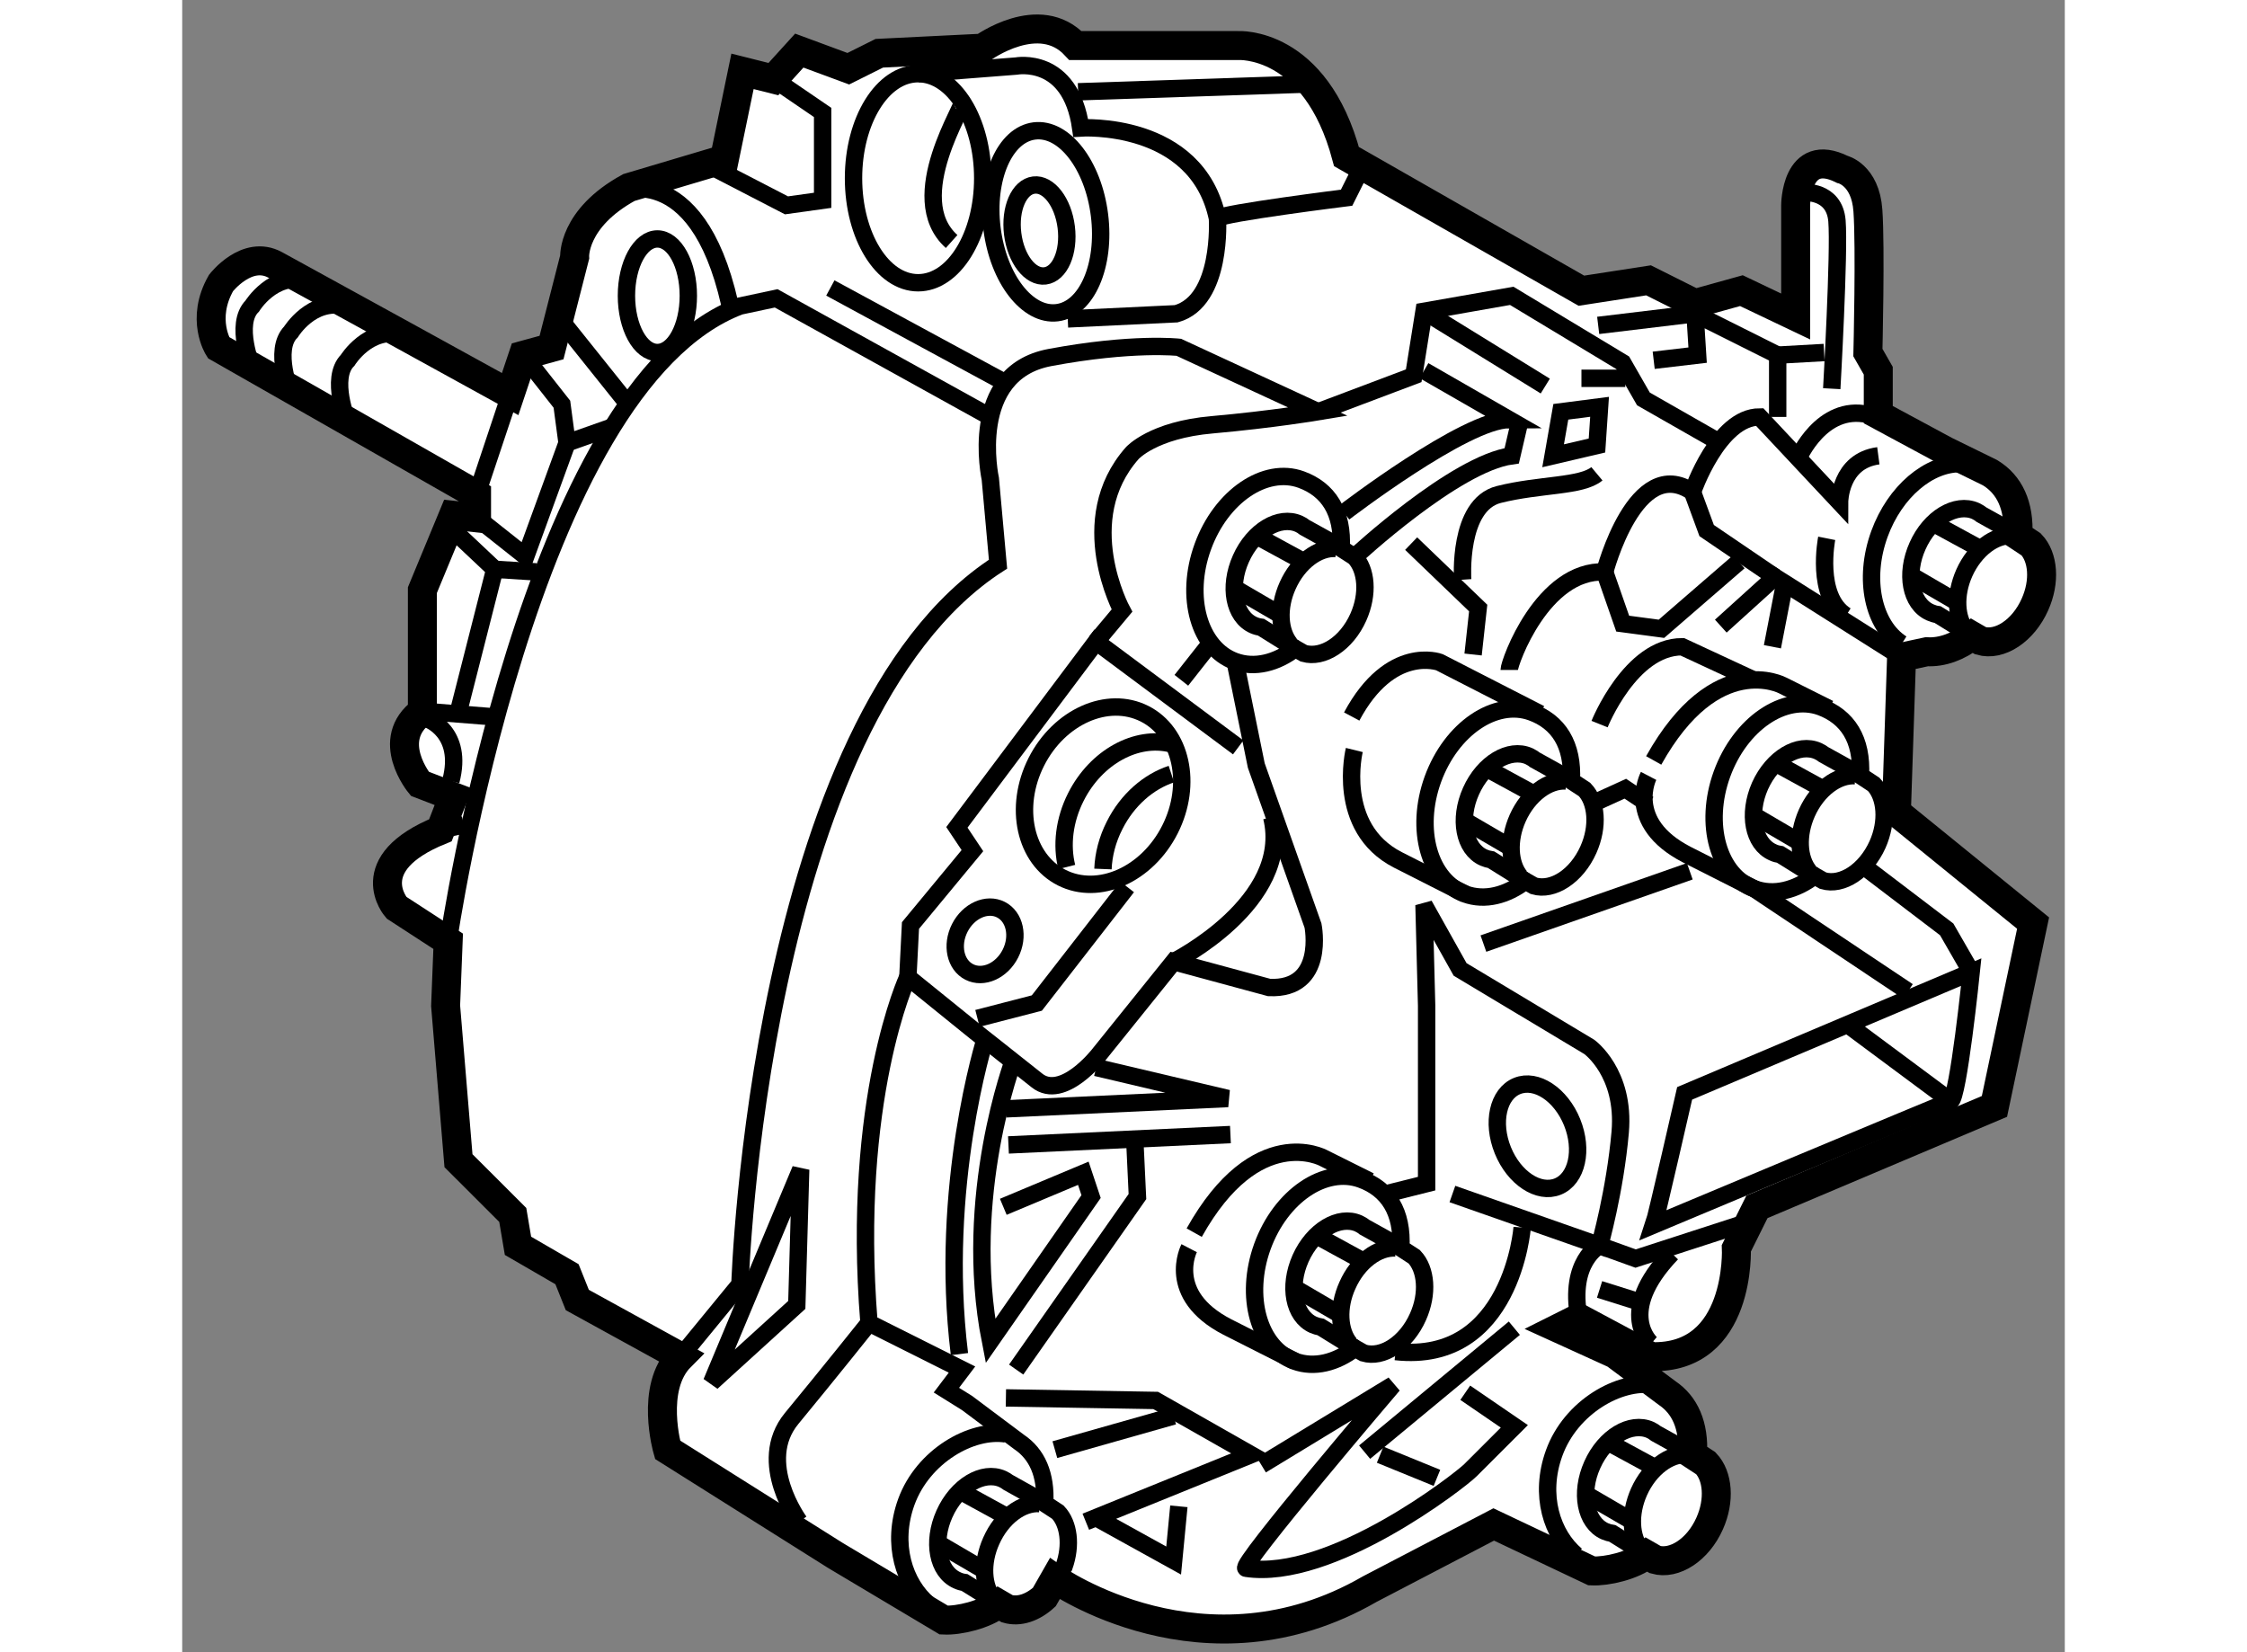 <?xml version="1.0" encoding="utf-8"?>
<!-- Generator: Adobe Illustrator 15.1.0, SVG Export Plug-In . SVG Version: 6.00 Build 0)  -->
<!DOCTYPE svg PUBLIC "-//W3C//DTD SVG 1.1//EN" "http://www.w3.org/Graphics/SVG/1.1/DTD/svg11.dtd">
<svg version="1.1" xmlns="http://www.w3.org/2000/svg" xmlns:xlink="http://www.w3.org/1999/xlink" x="0px" y="0px" width="244.8px"
	 height="180px" viewBox="175.885 125.456 32.491 28.515" enable-background="new 0 0 244.8 180" xml:space="preserve">
	
<rect x="175.885" y="125.456" width="32.491" height="28.515" fill="#808080" stroke="none"/>
	
<g><path fill="#FFFFFF" stroke="#000000" stroke-width="0.5" d="M198.52,151.766l1.692,0.802c0.264,0.012,0.705-0.091,0.948-0.28
				l0.148,0.085c0.328,0.095,0.737-0.169,0.939-0.624c0.179-0.4,0.142-0.821-0.067-1.04l-0.228-0.149
				c0.028-0.504-0.133-0.856-0.439-1.062l-0.9-0.672l-0.98-0.446l0.356-0.178l1.248,0.668c1.559,0.045,1.471-1.871,1.471-1.871
				l0.355-0.714l4.099-1.734l0.667-3.164l-2.359-1.916l0.089-2.674l0.435-0.093c0.264,0.015,0.537-0.086,0.781-0.275l0.147,0.085
				c0.327,0.097,0.736-0.17,0.938-0.624c0.18-0.4,0.144-0.82-0.065-1.039l-0.228-0.151c0.028-0.523-0.148-0.884-0.481-1.086
				l-0.771-0.378l-1.158-0.624v-0.758l-0.179-0.313c0,0,0.045-1.828,0-2.45c-0.043-0.624-0.444-0.713-0.444-0.713
				c-0.803-0.4-0.803,0.623-0.803,0.623v1.917l-0.936-0.446l-0.802,0.223l-0.801-0.401l-1.159,0.179l-4.054-2.315
				c-0.534-2.004-1.871-1.916-1.871-1.916h-2.807c-0.623-0.669-1.602,0.045-1.602,0.045l-1.783,0.088l-0.535,0.267l-0.846-0.313
				l-0.447,0.492l-0.533-0.134l-0.313,1.515l-1.647,0.49c-0.979,0.535-0.937,1.202-0.937,1.202l-0.399,1.56l-0.49,0.134l-0.224,0.669
				c0,0-3.563-1.962-4.055-2.229c-0.489-0.267-0.935,0.312-0.935,0.312c-0.356,0.624-0.044,1.115-0.044,1.115l4.454,2.539v0.399
				l-0.4-0.044l-0.535,1.292v2.093c-0.668,0.493-0.044,1.249-0.044,1.249l0.579,0.223l-0.224,0.579
				c-1.424,0.578-0.758,1.336-0.758,1.336l0.892,0.58l-0.044,1.113l0.222,2.674l0.937,0.936l0.09,0.533l0.846,0.49l0.178,0.445
				l1.782,0.98c-0.534,0.535-0.224,1.605-0.224,1.605l2.897,1.824l1.87,1.115c0.264,0.013,0.705-0.093,0.947-0.281l0.148,0.086
				c0.206,0.06,0.442-0.021,0.64-0.203l0.18-0.315c0,0,2.584,1.827,5.436,0.179L198.52,151.766z"></path><path fill="none" stroke="#000000" stroke-width="0.3" d="M204.049,140.568l-0.584-0.364c-0.044-0.007-0.087-0.018-0.128-0.038
				c-0.337-0.148-0.435-0.663-0.221-1.146c0.217-0.482,0.665-0.752,1.001-0.601c0.037,0.017,0.07,0.037,0.101,0.061l0.613,0.34"></path><path fill="none" stroke="#000000" stroke-width="0.3" d="M204.761,138.844c-0.307-0.021-0.655,0.235-0.837,0.643
				c-0.171,0.384-0.146,0.787,0.042,1.013"></path><path fill="none" stroke="#000000" stroke-width="0.3" d="M193.264,146.998c0,0-0.419,0.804,0.658,1.36l1.166,0.59"></path><path fill="none" stroke="#000000" stroke-width="0.3" d="M196.382,145.841l-0.804-0.401c0,0-1.156-0.625-2.227,1.29"></path><line fill="none" stroke="#000000" stroke-width="0.3" x1="198.876" y1="148.379" x2="196.292" y2="150.518"></line><path fill="none" stroke="#000000" stroke-width="0.3" d="M198.029,149.493l0.847,0.58l-0.758,0.757
				c-0.178,0.178-2.405,1.915-3.874,1.692c-0.141-0.023,2.539-3.164,2.539-3.164l-2.273,1.382"></path><line fill="none" stroke="#000000" stroke-width="0.3" x1="196.56" y1="150.562" x2="197.54" y2="150.962"></line><polyline fill="none" stroke="#000000" stroke-width="0.3" points="191.705,151.675 192.996,152.389 193.086,151.453 		"></polyline><line fill="none" stroke="#000000" stroke-width="0.3" x1="190.946" y1="150.475" x2="192.996" y2="149.894"></line><polyline fill="none" stroke="#000000" stroke-width="0.3" points="190.101,149.582 192.685,149.626 194.332,150.562 
				191.48,151.719 		"></polyline><line fill="none" stroke="#000000" stroke-width="0.3" x1="194.459" y1="134.723" x2="195.194" y2="135.123"></line><line fill="none" stroke="#000000" stroke-width="0.3" x1="194.058" y1="135.613" x2="194.86" y2="136.08"></line><path fill="none" stroke="#000000" stroke-width="0.3" d="M196.117,135.069c0.209,0.217,0.245,0.639,0.066,1.039
				c-0.203,0.455-0.612,0.718-0.94,0.624l-0.148-0.084c-0.323,0.25-0.701,0.346-1.038,0.224c-0.623-0.226-0.873-1.114-0.558-1.98
				c0.314-0.867,1.075-1.387,1.699-1.159c0.466,0.17,0.724,0.561,0.689,1.188L196.117,135.069z"></path><path fill="none" stroke="#000000" stroke-width="0.3" d="M195.088,136.646l-0.584-0.365c-0.045-0.006-0.088-0.018-0.129-0.036
				c-0.337-0.15-0.435-0.664-0.218-1.147c0.215-0.483,0.663-0.752,1.001-0.601c0.036,0.016,0.068,0.036,0.099,0.061l0.613,0.339"></path><path fill="none" stroke="#000000" stroke-width="0.3" d="M195.799,134.922c-0.306-0.022-0.653,0.233-0.835,0.641
				c-0.173,0.384-0.146,0.785,0.042,1.012"></path><line fill="none" stroke="#000000" stroke-width="0.3" x1="206.137" y1="134.503" x2="206.872" y2="134.903"></line><line fill="none" stroke="#000000" stroke-width="0.3" x1="205.736" y1="135.394" x2="206.538" y2="135.861"></line><path fill="none" stroke="#000000" stroke-width="0.3" d="M206.766,136.425l-0.584-0.362c-0.045-0.006-0.087-0.02-0.129-0.038
				c-0.337-0.15-0.435-0.664-0.218-1.146c0.215-0.485,0.664-0.752,1.001-0.604c0.036,0.018,0.069,0.036,0.1,0.062l0.612,0.341"></path><path fill="none" stroke="#000000" stroke-width="0.3" d="M207.478,134.701c-0.307-0.021-0.653,0.234-0.836,0.642
				c-0.171,0.384-0.146,0.787,0.042,1.012"></path><line fill="none" stroke="#000000" stroke-width="0.3" x1="189.344" y1="151.208" x2="190.077" y2="151.609"></line><line fill="none" stroke="#000000" stroke-width="0.3" x1="188.942" y1="152.098" x2="189.743" y2="152.567"></line><path fill="none" stroke="#000000" stroke-width="0.3" d="M205.562,136.567c-0.494-0.315-0.669-1.114-0.385-1.895
				c0.268-0.735,0.854-1.222,1.405-1.214"></path><path fill="none" stroke="#000000" stroke-width="0.3" d="M188.765,153.146c-0.42-0.354-0.646-1.04-0.383-1.768
				c0.289-0.794,1.13-1.267,1.719-1.174"></path><path fill="none" stroke="#000000" stroke-width="0.3" d="M189.972,153.131l-0.584-0.363c-0.044-0.006-0.087-0.018-0.129-0.038
				c-0.338-0.15-0.435-0.664-0.219-1.146c0.216-0.483,0.664-0.752,1.001-0.603c0.036,0.016,0.069,0.037,0.1,0.06l0.613,0.342"></path><path fill="none" stroke="#000000" stroke-width="0.3" d="M190.684,151.406c-0.307-0.021-0.655,0.234-0.836,0.644
				c-0.172,0.383-0.145,0.785,0.041,1.01"></path><line fill="none" stroke="#000000" stroke-width="0.3" x1="200.524" y1="150.363" x2="201.259" y2="150.762"></line><line fill="none" stroke="#000000" stroke-width="0.3" x1="200.123" y1="151.252" x2="200.926" y2="151.719"></line><path fill="none" stroke="#000000" stroke-width="0.3" d="M199.945,152.299c-0.42-0.354-0.646-1.038-0.381-1.768
				c0.288-0.793,1.129-1.266,1.717-1.173"></path><path fill="none" stroke="#000000" stroke-width="0.3" d="M201.152,152.285l-0.584-0.364c-0.044-0.007-0.086-0.019-0.129-0.037
				c-0.336-0.149-0.435-0.664-0.218-1.147c0.215-0.483,0.664-0.752,1.002-0.602c0.035,0.018,0.067,0.036,0.099,0.062l0.613,0.34"></path><path fill="none" stroke="#000000" stroke-width="0.3" d="M201.864,150.561c-0.307-0.021-0.654,0.235-0.836,0.641
				c-0.172,0.386-0.145,0.787,0.042,1.013"></path><line fill="none" stroke="#000000" stroke-width="0.3" x1="195.49" y1="146.797" x2="196.226" y2="147.199"></line><line fill="none" stroke="#000000" stroke-width="0.3" x1="195.089" y1="147.689" x2="195.891" y2="148.157"></line><path fill="none" stroke="#000000" stroke-width="0.3" d="M197.148,147.146c0.207,0.218,0.244,0.638,0.064,1.038
				c-0.202,0.454-0.61,0.721-0.938,0.623l-0.148-0.083c-0.325,0.251-0.703,0.348-1.039,0.225c-0.623-0.228-0.873-1.112-0.559-1.981
				c0.315-0.867,1.076-1.386,1.7-1.159c0.467,0.168,0.724,0.562,0.689,1.187L197.148,147.146z"></path><path fill="none" stroke="#000000" stroke-width="0.3" d="M196.119,148.72l-0.584-0.361c-0.045-0.008-0.087-0.021-0.128-0.038
				c-0.338-0.151-0.436-0.664-0.22-1.147s0.664-0.752,1.001-0.602c0.035,0.017,0.069,0.036,0.1,0.062l0.613,0.34"></path><path fill="none" stroke="#000000" stroke-width="0.3" d="M196.83,146.995c-0.306-0.02-0.654,0.235-0.835,0.645
				c-0.173,0.382-0.146,0.786,0.041,1.01"></path><path fill="none" stroke="#000000" stroke-width="0.3" d="M196.648,146.063l0.714-0.179v-3.073l-0.045-1.737l0.623,1.113
				l2.229,1.337c0,0,0.622,0.444,0.534,1.47c-0.09,1.024-0.356,1.96-0.356,1.96l-2.54-0.891"></path><polyline fill="none" stroke="#000000" stroke-width="0.3" points="190.101,144.593 193.932,144.415 191.658,143.879 		"></polyline><line fill="none" stroke="#000000" stroke-width="0.3" x1="190.145" y1="145.216" x2="193.976" y2="145.037"></line><path fill="none" stroke="#000000" stroke-width="0.3" d="M190.056,146.284l1.381-0.579l0.134,0.402l-1.737,2.494
				c-0.491-2.495,0.401-4.854,0.401-4.854"></path><path fill="none" stroke="#000000" stroke-width="0.3" d="M189.743,143.391c0,0-0.801,2.538-0.444,5.435"></path><path fill="none" stroke="#000000" stroke-width="0.3" d="M188.407,142.32c0,0-0.98,2.095-0.669,5.969l1.605,0.804l-0.269,0.355
				l0.356,0.222l0.899,0.673c0.308,0.207,0.469,0.559,0.441,1.062l0.228,0.149c0.19,0.2,0.237,0.569,0.108,0.935l-0.162,0.212"></path><line fill="none" stroke="#000000" stroke-width="0.3" x1="187.071" y1="130.426" x2="190.011" y2="132.019"></line><path fill="none" stroke="#000000" stroke-width="0.3" d="M184.487,148.869l1.024-1.248c0,0,0.312-9.755,4.454-12.428
				l-0.133-1.472c0,0-0.401-1.824,1.025-2.094c1.425-0.267,2.228-0.177,2.228-0.177l2.404,1.112c0,0-0.801,0.134-1.827,0.225
				c-1.023,0.088-1.38,0.489-1.38,0.489c-1.024,1.158-0.178,2.718-0.178,2.718l-0.447,0.535"></path><path fill="none" stroke="#000000" stroke-width="0.3" d="M192.996,142.053c0,0,2.049-1.024,1.693-2.493"></path><path fill="none" stroke="#000000" stroke-width="0.3" d="M191.776,140.454c0.01-0.249,0.075-0.507,0.202-0.756
				c0.222-0.442,0.588-0.753,0.979-0.882"></path><path fill="none" stroke="#000000" stroke-width="0.3" d="M191.151,140.419c-0.093-0.371-0.046-0.806,0.158-1.209
				c0.351-0.695,1.048-1.066,1.646-0.916"></path><ellipse transform="matrix(0.893 0.451 -0.451 0.893 83.223 -71.498)" fill="none" stroke="#000000" stroke-width="0.3" cx="191.797" cy="139.066" rx="1.292" ry="1.584"></ellipse><ellipse transform="matrix(0.892 0.452 -0.452 0.892 84.532 -70.464)" fill="none" stroke="#000000" stroke-width="0.3" cx="189.748" cy="141.694" rx="0.49" ry="0.603"></ellipse><polyline fill="none" stroke="#000000" stroke-width="0.3" points="192.193,140.762 190.635,142.767 189.61,143.032 		"></polyline><path fill="none" stroke="#000000" stroke-width="0.3" d="M194.057,136.872l0.365,1.795l0.979,2.763c0,0,0.225,1.114-0.757,1.069
				l-1.647-0.446l-1.291,1.604c0,0-0.624,0.803-1.07,0.446c-0.445-0.355-1.069-0.846-1.069-0.846l-1.158-0.937l0.045-0.891
				l1.069-1.292l-0.268-0.402l2.404-3.205l2.451,1.825"></path><line fill="none" stroke="#000000" stroke-width="0.3" x1="193.129" y1="137.197" x2="193.62" y2="136.574"></line><path fill="none" stroke="#000000" stroke-width="0.3" d="M196.114,138.4c0,0-0.33,1.339,0.749,1.895l1.165,0.591"></path><path fill="none" stroke="#000000" stroke-width="0.3" d="M199.322,137.776l-1.739-0.891c0,0-0.846-0.312-1.514,0.937"></path><line fill="none" stroke="#000000" stroke-width="0.3" x1="198.43" y1="138.735" x2="199.165" y2="139.135"></line><line fill="none" stroke="#000000" stroke-width="0.3" x1="198.029" y1="139.626" x2="198.831" y2="140.094"></line><path fill="none" stroke="#000000" stroke-width="0.3" d="M200.088,139.082c0.209,0.217,0.245,0.639,0.066,1.038
				c-0.203,0.456-0.612,0.721-0.939,0.625l-0.148-0.084c-0.325,0.25-0.701,0.347-1.038,0.225c-0.624-0.228-0.873-1.114-0.559-1.981
				c0.316-0.869,1.076-1.387,1.7-1.16c0.467,0.169,0.723,0.562,0.69,1.188L200.088,139.082z"></path><path fill="none" stroke="#000000" stroke-width="0.3" d="M199.059,140.658l-0.583-0.364c-0.044-0.007-0.087-0.019-0.129-0.037
				c-0.337-0.15-0.436-0.665-0.219-1.147c0.215-0.483,0.663-0.752,1.001-0.603c0.036,0.019,0.07,0.037,0.1,0.062l0.613,0.34"></path><path fill="none" stroke="#000000" stroke-width="0.3" d="M199.771,138.935c-0.307-0.023-0.655,0.233-0.837,0.64
				c-0.171,0.384-0.145,0.786,0.042,1.012"></path><path fill="none" stroke="#000000" stroke-width="0.3" d="M201.193,138.847c0,0-0.419,0.802,0.658,1.358l1.166,0.59l2.652,1.771"></path><path fill="none" stroke="#000000" stroke-width="0.3" d="M204.311,137.688l-0.801-0.401c0,0-1.157-0.624-2.229,1.293"></path><line fill="none" stroke="#000000" stroke-width="0.3" x1="203.421" y1="138.646" x2="204.155" y2="139.048"></line><line fill="none" stroke="#000000" stroke-width="0.3" x1="203.02" y1="139.535" x2="203.82" y2="140.004"></line><path fill="none" stroke="#000000" stroke-width="0.3" d="M205.078,138.993c0.208,0.219,0.244,0.64,0.066,1.039
				c-0.205,0.454-0.611,0.72-0.939,0.623l-0.147-0.083c-0.327,0.25-0.704,0.346-1.04,0.223c-0.623-0.226-0.873-1.112-0.559-1.979
				c0.315-0.867,1.075-1.386,1.699-1.162c0.468,0.172,0.725,0.563,0.691,1.188L205.078,138.993z"></path><line fill="none" stroke="#000000" stroke-width="0.3" x1="191.347" y1="127.04" x2="195.269" y2="126.908"></line><path fill="none" stroke="#000000" stroke-width="0.3" d="M193.753,129.225c0.09-0.09,2.228-0.357,2.228-0.357l0.223-0.446"></path><path fill="none" stroke="#000000" stroke-width="0.3" d="M189.342,127.221c0.09,0-1.024,1.646-0.178,2.403"></path><ellipse transform="matrix(0.992 -0.123 0.123 0.992 -14.52 24.56)" fill="none" stroke="#000000" stroke-width="0.3" cx="190.813" cy="129.379" rx="0.466" ry="0.79"></ellipse><ellipse transform="matrix(0.992 -0.124 0.124 0.992 -14.54 24.6)" fill="none" stroke="#000000" stroke-width="0.3" cx="190.812" cy="129.38" rx="0.935" ry="1.581"></ellipse><path fill="none" stroke="#000000" stroke-width="0.3" d="M188.585,126.728l1.693-0.132c0,0,0.936-0.18,1.114,1.068
				c0,0,2.004-0.133,2.36,1.561c0,0,0.09,1.423-0.712,1.646l-1.872,0.089"></path><ellipse fill="none" stroke="#000000" stroke-width="0.3" cx="188.586" cy="128.532" rx="1.115" ry="1.804"></ellipse><ellipse fill="none" stroke="#000000" stroke-width="0.3" cx="184.086" cy="130.56" rx="0.534" ry="0.98"></ellipse><path fill="none" stroke="#000000" stroke-width="0.3" d="M180.478,141.697c0,0,1.382-9.578,5.034-10.959l0.624-0.133l3.697,2.047
				"></path><line fill="none" stroke="#000000" stroke-width="0.3" x1="204.222" y1="131.54" x2="203.421" y2="131.585"></line><path fill="none" stroke="#000000" stroke-width="0.3" d="M203.776,133.366c0,0,0.402-0.935,1.202-0.756"></path><path fill="none" stroke="#000000" stroke-width="0.3" d="M197.984,135.461c0,0-0.089-1.292,0.625-1.471
				c0.713-0.179,1.425-0.134,1.692-0.357"></path><polyline fill="none" stroke="#000000" stroke-width="0.3" points="197.095,134.838 198.252,135.95 198.164,136.752 		"></polyline><path fill="none" stroke="#000000" stroke-width="0.3" d="M200.347,137.953c0,0,0.534-1.335,1.426-1.335l1.247,0.579"></path><polyline fill="none" stroke="#000000" stroke-width="0.3" points="201.193,139.336 200.791,139.068 200.302,139.291 		"></polyline><line fill="none" stroke="#000000" stroke-width="0.3" x1="203.33" y1="136.618" x2="203.554" y2="135.461"></line><path fill="none" stroke="#000000" stroke-width="0.3" d="M198.787,137.019c0-0.133,0.579-1.737,1.648-1.692l0.311,0.892
				l0.669,0.089l1.336-1.157"></path><polyline fill="none" stroke="#000000" stroke-width="0.3" points="205.559,136.796 203.375,135.415 202.439,136.262 		"></polyline><path fill="none" stroke="#000000" stroke-width="0.3" d="M203.866,128.778c0,0,0.534-0.045,0.578,0.49
				c0.044,0.534-0.09,2.896-0.09,2.896"></path><polyline fill="none" stroke="#000000" stroke-width="0.3" points="201.281,131.674 202.039,131.585 201.994,130.871 
				203.421,131.585 203.421,132.652 		"></polyline><polygon fill="none" stroke="#000000" stroke-width="0.3" points="200.347,132.477 199.678,132.563 199.545,133.322 
				200.302,133.145 		"></polygon><line fill="none" stroke="#000000" stroke-width="0.3" x1="200.034" y1="131.985" x2="200.791" y2="131.985"></line><line fill="none" stroke="#000000" stroke-width="0.3" x1="197.317" y1="130.828" x2="199.41" y2="132.119"></line><path fill="none" stroke="#000000" stroke-width="0.3" d="M197.317,131.853l1.47,0.845c-0.758,0-2.851,1.605-2.851,1.605"></path><path fill="none" stroke="#000000" stroke-width="0.3" d="M196.117,135.069c0,0,1.735-1.613,2.714-1.747l0.135-0.58"></path><path fill="none" stroke="#000000" stroke-width="0.3" d="M186.537,151.719c0,0-0.757-1.023-0.135-1.781
				c0.624-0.756,1.336-1.648,1.336-1.648"></path><polyline fill="none" stroke="#000000" stroke-width="0.3" points="195.49,132.563 197.139,131.941 197.317,130.828 
				198.831,130.562 200.746,131.717 201.104,132.341 202.353,133.054 		"></polyline><polyline fill="none" stroke="#000000" stroke-width="0.3" points="190.278,149.093 192.371,146.107 192.327,145.172 		"></polyline><path fill="none" stroke="#000000" stroke-width="0.3" d="M199.011,146.641c0,0-0.18,2.362-2.185,2.141"></path><line fill="none" stroke="#000000" stroke-width="0.3" x1="200.347" y1="147.71" x2="201.059" y2="147.934"></line><path fill="none" stroke="#000000" stroke-width="0.3" d="M201.237,148.646c0,0-0.624-0.534,0.355-1.559"></path><path fill="none" stroke="#000000" stroke-width="0.3" d="M202.886,146.555l-1.917,0.622l-0.622-0.224
				c0,0-0.535,0.268-0.357,1.248"></path><ellipse transform="matrix(0.927 -0.375 0.375 0.927 -39.847 85.396)" fill="none" stroke="#000000" stroke-width="0.3" cx="199.299" cy="144.992" rx="0.645" ry="0.936"></ellipse><line fill="none" stroke="#000000" stroke-width="0.3" x1="198.342" y1="141.741" x2="201.904" y2="140.493"></line><path fill="none" stroke="#000000" stroke-width="0.3" d="M201.281,146.597c0.046-0.133,0.534-2.271,0.534-2.271l4.946-2.093
				c0,0-0.224,2.18-0.356,2.227C206.271,144.504,201.281,146.597,201.281,146.597z"></path><polygon fill="none" stroke="#000000" stroke-width="0.3" points="185.022,149.314 186.559,145.64 186.492,147.977 		"></polygon><path fill="none" stroke="#000000" stroke-width="0.3" d="M204.267,134.747c0,0-0.2,1.003,0.333,1.336"></path><polyline fill="none" stroke="#000000" stroke-width="0.3" points="203.375,135.415 202.195,134.613 201.95,133.946 		"></polyline><path fill="none" stroke="#000000" stroke-width="0.3" d="M200.436,135.326c0,0,0.533-2.049,1.515-1.38
				c0,0,0.445-1.294,1.158-1.294l1.38,1.472c0,0,0-0.713,0.669-0.802"></path><line fill="none" stroke="#000000" stroke-width="0.3" x1="200.323" y1="131.072" x2="201.994" y2="130.871"></line><polyline fill="none" stroke="#000000" stroke-width="0.3" points="204.936,140.429 206.338,141.496 206.762,142.232 		"></polyline><line fill="none" stroke="#000000" stroke-width="0.3" x1="206.405" y1="144.459" x2="204.666" y2="143.167"></line><path fill="none" stroke="#000000" stroke-width="0.3" d="M177.093,131.807c0,0-0.313-0.758,0-1.068c0,0,0.356-0.579,0.935-0.446"></path><path fill="none" stroke="#000000" stroke-width="0.3" d="M177.762,132.254c0,0-0.313-0.758,0-1.07c0,0,0.355-0.578,0.935-0.445"></path><path fill="none" stroke="#000000" stroke-width="0.3" d="M178.74,132.742c0,0-0.312-0.757,0-1.068c0,0,0.357-0.579,0.937-0.444"></path><line fill="none" stroke="#000000" stroke-width="0.3" x1="180.032" y1="137.73" x2="181.19" y2="137.822"></line><line fill="none" stroke="#000000" stroke-width="0.3" x1="180.344" y1="139.781" x2="180.745" y2="139.692"></line><line fill="none" stroke="#000000" stroke-width="0.3" x1="181.279" y1="135.281" x2="181.992" y2="135.326"></line><path fill="none" stroke="#000000" stroke-width="0.3" d="M180.121,137.866c0,0,0.624,0.223,0.401,1.069"></path><polyline fill="none" stroke="#000000" stroke-width="0.3" points="180.522,134.568 181.279,135.281 180.655,137.73 		"></polyline><polyline fill="none" stroke="#000000" stroke-width="0.3" points="180.968,134.39 181.813,135.06 182.527,133.1 		"></polyline><line fill="none" stroke="#000000" stroke-width="0.3" x1="180.968" y1="133.99" x2="181.547" y2="132.254"></line><polyline fill="none" stroke="#000000" stroke-width="0.3" points="181.771,131.585 182.438,132.432 182.527,133.1 
				183.284,132.833 		"></polyline><line fill="none" stroke="#000000" stroke-width="0.3" x1="182.438" y1="131.005" x2="183.507" y2="132.341"></line><path fill="none" stroke="#000000" stroke-width="0.3" d="M183.374,128.778c0,0,1.381-0.623,1.959,1.915"></path><polyline fill="none" stroke="#000000" stroke-width="0.3" points="186.09,126.818 186.938,127.397 186.938,128.913 186.314,129 
				185.022,128.332 		"></polyline></g>


</svg>